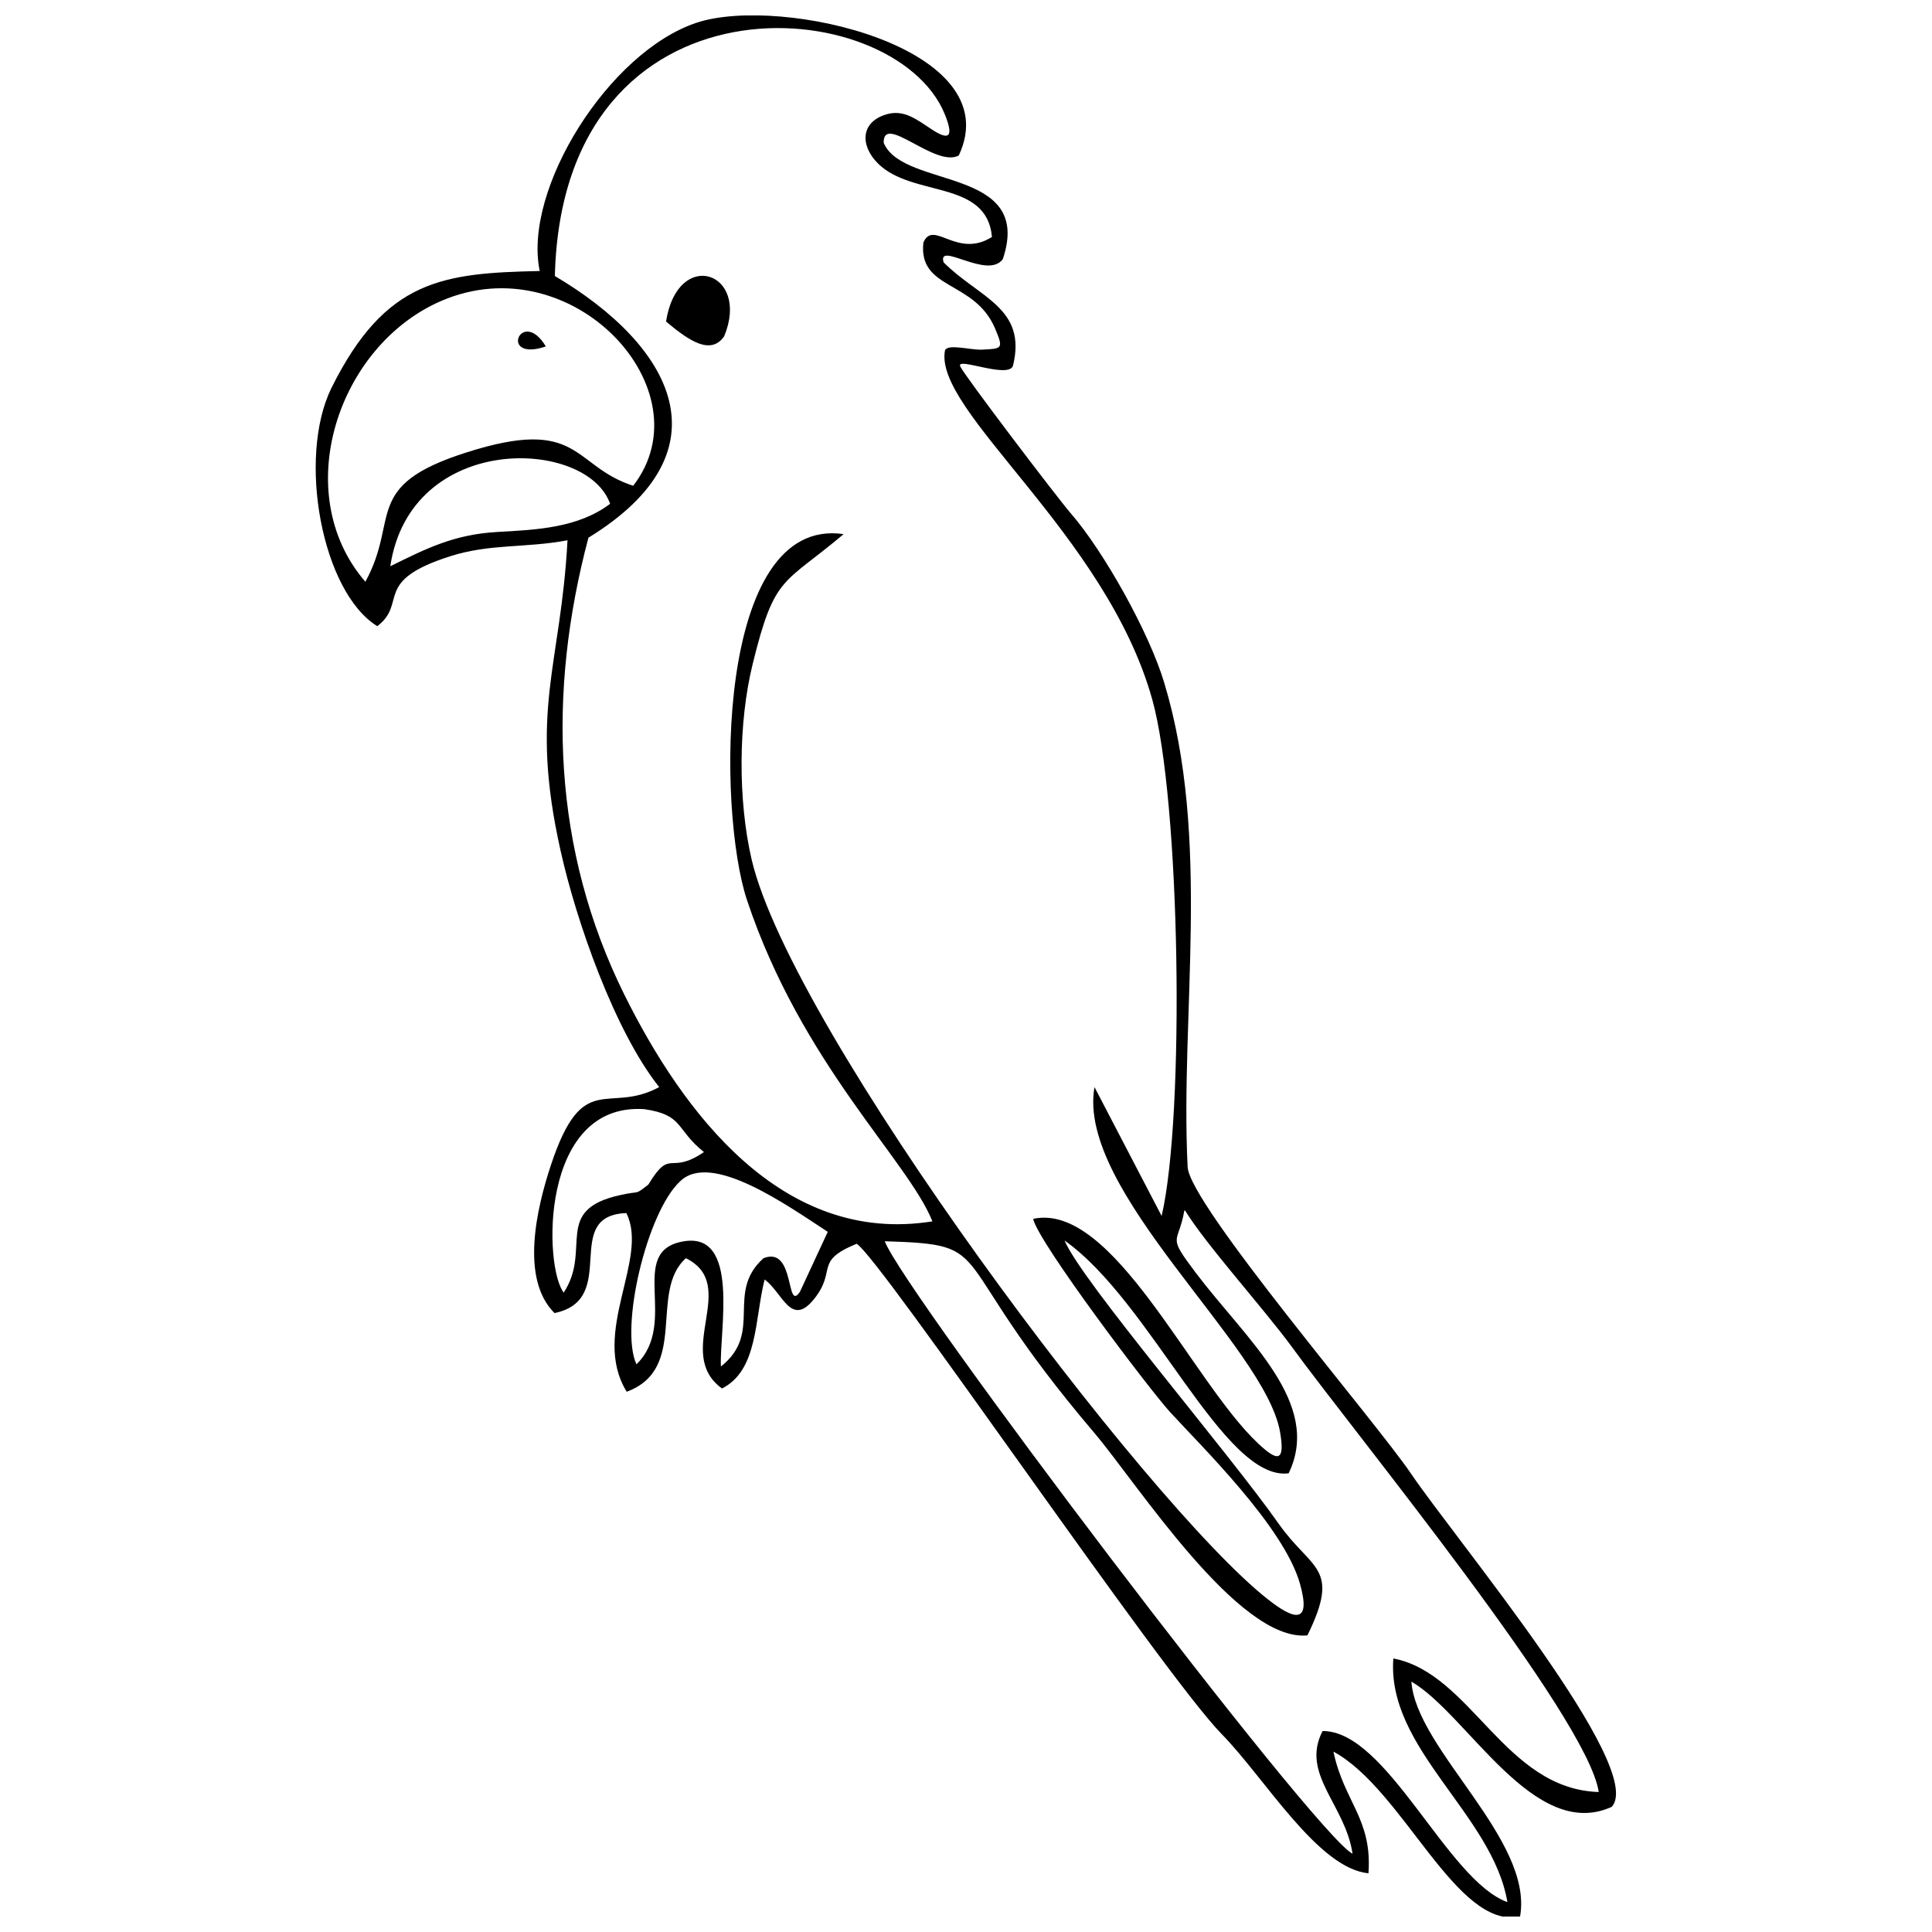<?xml version="1.0" encoding="UTF-8"?>
<!-- Uploaded to: ICON Repo, www.iconrepo.com, Generator: ICON Repo Mixer Tools -->
<svg width="800px" height="800px" version="1.1" viewBox="144 144 512 512" xmlns="http://www.w3.org/2000/svg">
 <defs>
  <clipPath id="a">
   <path d="m227 148.09h346v503.81h-346z"/>
  </clipPath>
 </defs>
 <g clip-path="url(#a)">
  <path d="m356 486.33c-3.824 5.644-1.148-12.242-9.66-8.895-10.234 9.184 0.094 19.703-11.289 28.695-0.477-9.184 5.262-36.156-10.234-33.098-14.637 2.773-0.859 21.523-12.148 32.523-4.496-9.66 2.773-40.367 11.574-48.496 8.227-8.035 28.41 6.41 39.121 13.391l-7.367 15.879zm102.06-21.523c5.644 9.184 20.66 25.73 28.312 36.156 16.836 23.148 78.438 98.141 81.305 117.94-24.965-0.766-33.766-31.469-54.426-35.391-1.816 23.914 26.305 41.324 30.227 64.566-15.973-5.738-31.852-45.438-48.977-45.34-5.93 11.383 6.027 19.512 7.938 32.523-10.043-5.07-118.9-148.84-123.97-162.32 30.895 0.957 14.73 2.773 55.383 50.602 11.477 13.488 38.355 55.672 56.629 53.852 8.895-18.176 1.148-17.219-7.461-29.367-13.773-19.609-52.227-64.281-56.914-75.281 22.957 16.164 42.184 63.898 59.402 61.695 8.992-18.652-11.191-35.391-24.582-53.09-7.844-10.426-4.688-7.269-3.062-16.547zm-164.62 21.809c-5.356-6.602-6.504-50.41 21.234-48.688 10.617 1.531 8.227 5.262 15.879 11.383-9.277 6.312-8.703-1.34-14.73 8.609-3.824 2.965-1.914 1.531-7.367 2.773-18.176 3.922-7.461 14.445-15.113 25.922zm-46.008-192.55c5.356-35.68 52.133-34.055 58.254-16.547-8.512 6.41-19.512 6.887-29.941 7.461-11.383 0.668-18.652 4.305-28.312 9.086zm-6.602 4.113c-20.277-23.434-7.367-62.559 20.086-74.418 34.723-15.02 70.496 23.625 50.887 48.977-16.262-5.262-13.871-18.559-44.289-8.801-27.645 8.801-17.504 17.504-26.688 34.242zm166.15-91.445c-9.375 6.027-15.59-4.688-18.27 1.531-1.434 12.625 13.488 9.949 18.941 22.672 2.391 5.644 2.008 5.453-3.731 5.738-3.156 0-8.512-1.531-9.469 0.094-3.348 16.07 42.66 48.688 54.906 92.594 7.461 26.594 8.703 110.29 2.488 136.88l-17.793-34.148c-4.879 27.547 45.148 68.488 49.168 91.348 1.434 8.227-0.766 7.844-5.836 3.062-17.602-16.547-38.453-64.09-59.594-59.496 1.34 6.219 30.895 45.34 36.348 51.27 8.129 8.895 30.035 30.227 34.34 45.34 3.156 11.098-1.625 9.66-8.609 4.113-32.141-25.348-126.07-150.46-136.69-196-3.637-15.688-3.539-36.254 0.285-51.75 5.836-23.816 8.035-20.852 24.105-34.434-34.055-4.973-33.48 73.27-25.637 96.898 14.445 43.426 42.758 69.156 49.168 85.227-39.887 6.41-66.191-28.984-81.594-59.977-19.129-38.547-20.469-80.156-9.566-121.2 37.594-23.051 22.289-50.887-8.895-69.348 2.008-82.551 89.914-75.473 103.3-42.949 2.297 5.644 1.625 7.461-3.539 4.016-3.922-2.582-7.269-5.262-11.859-3.922-6.887 2.008-7.078 8.227-2.297 13.008 9.086 9.086 28.887 4.207 30.227 19.512zm-28.793-24.871c-0.191-8.035 13.68 6.695 19.895 3.348 13.488-28.602-47.062-42.566-69.445-35.199-23.34 7.746-46.105 44.191-41.609 65.809-25.539 0.574-40.844 2.106-55.191 30.992-9.086 18.461-2.582 54.043 12.148 63.133 8.129-6.219-1.434-11.957 19.418-18.559 10.523-3.348 19.895-2.106 30.992-4.207-1.816 33.766-10.234 44.766-1.816 82.359 4.113 18.461 14.254 47.637 26.113 62.559-13.68 7.367-20.184-4.973-28.695 20.66-3.731 11.289-8.227 30.133 0.957 39.219 17.504-3.637 1.531-25.828 19.035-26.496 6.121 12.148-9.566 31.66 0.094 47.348 16.547-6.121 5.738-26.496 15.688-35.391 14.445 7.176-3.445 25.062 9.566 34.531 9.566-4.879 8.609-18.176 11.289-28.887 4.781 3.445 6.984 12.914 13.199 5.07 6.027-7.652-0.191-9.852 11.191-14.539 6.121 3.539 81.113 114.02 96.707 129.9 11.383 11.574 25.539 35.68 38.93 36.922 1.051-14.445-6.504-18.941-9.277-32.234 18.559 10.043 32.523 47.254 49.453 43.715 3.637-20.375-27.547-44.289-28.793-62.27 14.828 8.609 32.426 42.566 53.09 33.191 9.277-10.234-41.035-70.402-53.184-88.289-9.375-13.871-58.73-71.359-59.211-81.305-2.008-40.559 6.312-86.949-6.219-128.37-3.922-13.105-15.879-34.625-24.773-44.863-3.637-4.207-28.504-36.922-29.27-38.93-1.148-2.582 12.625 3.348 13.965-0.094 3.824-15.398-8.895-17.984-18.367-27.453-1.723-5.738 11.668 4.688 15.688-0.859 8.227-24.488-26.02-18.559-31.469-30.609z" fill-rule="evenodd"/>
 </g>
 <path d="m320.51 229.21c6.121 5.164 11.859 8.992 15.398 3.922 7.078-17.121-12.34-23.625-15.398-3.922z" fill-rule="evenodd"/>
 <path d="m288.66 235.81c-6.504-10.715-12.723 4.305 0 0z" fill-rule="evenodd"/>
</svg>